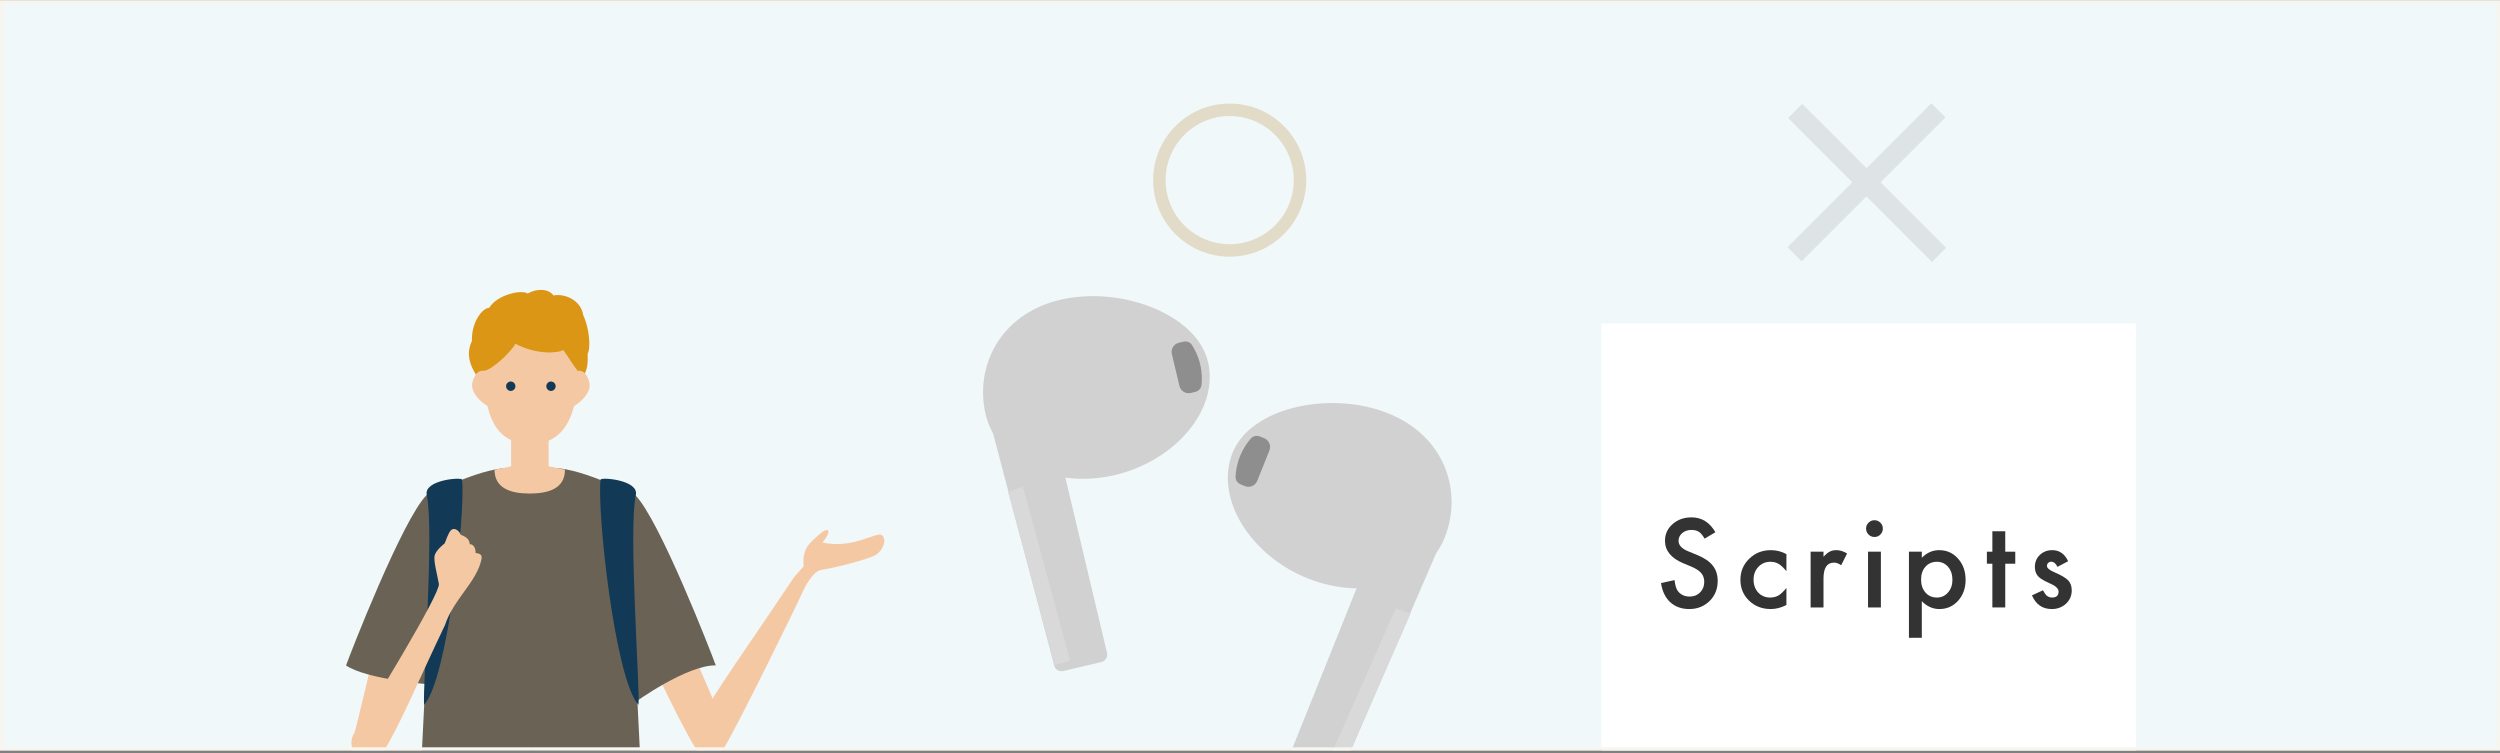 <svg width="800" height="241" viewBox="0 0 800 241" fill="none" xmlns="http://www.w3.org/2000/svg">
<rect x="0" y="0" width="800" height="241" fill="#808080" stroke="none"/>
<g clip-path="url(#clip0_6239_4735)">
<rect y="0.135" width="800" height="240" fill="#F1F8FA"/>
<g clip-path="url(#clip1_6239_4735)">
<path d="M113.477 234.392C115.676 226.678 122.112 195.958 124.474 194.448C126.836 192.938 136.34 201.064 136.34 201.064C136.34 201.064 124.664 232.223 124.392 236.286C124.121 240.349 113.477 234.364 113.477 234.364V234.392Z" fill="#F5C8A4"/>
<path d="M224.538 242.189C220.79 238.455 206.453 207.571 206.453 207.571L214.817 194.476C214.817 194.476 229.045 224.152 229.018 226.705C228.991 229.258 224.538 242.189 224.538 242.189Z" fill="#F5C8A4"/>
<path d="M163.875 149.782C155.023 149.233 140.142 156.975 136.558 158.375C128.792 166.117 111.956 209.465 110.734 212.951C117.36 217.426 137.291 218.991 137.291 218.991L163.875 149.782Z" fill="#6A6355"/>
<path d="M170.145 148.794L162.107 149.782L136.664 208.01C136.664 208.01 133.351 266.073 133.297 294.075C142.638 294.789 162.813 295.31 170.036 295.31C170.036 283.341 170.145 148.821 170.145 148.821V148.794Z" fill="#6A6355"/>
<path d="M175.906 149.782C184.758 149.233 199.639 156.975 203.223 158.375C211.016 166.117 227.825 209.437 229.047 212.924C219.76 212.787 203.223 224.729 203.223 224.729L175.906 149.782Z" fill="#6A6355"/>
<path d="M169.633 148.794L177.67 149.782L203.114 208.01C203.114 208.01 206.426 266.073 206.481 294.075C197.14 294.789 176.964 295.31 169.741 295.31C169.741 283.341 169.633 148.821 169.633 148.821V148.794Z" fill="#6A6355"/>
<path d="M257.014 189.04C257.014 189.04 259.919 182.671 262.933 182.341C265.947 182.012 278.14 178.937 280.312 177.537C282.484 176.137 283.869 172.925 282.321 171.333C280.773 169.74 273.198 175.835 263.178 173.611C266.463 169.603 265.133 168.395 262.282 170.921C259.213 173.639 256.579 175.423 257.177 181.216L254.027 184.785C235.399 212.841 221.279 231.29 222.067 236.863C222.854 242.436 227.307 246.444 231.679 239.361C236.051 232.278 255.412 192.773 257.014 189.067V189.04Z" fill="#F5C8A4"/>
<path d="M155.129 124.059C152.956 120.654 147.933 115.411 151.028 109.097C150.757 103.167 154.423 98.472 156.513 98.527C159.202 94.135 167.131 92.625 168.841 93.943C171.72 92.241 175.548 92.323 177.096 94.547C180.816 93.833 185.948 96.112 186.627 100.861C188.528 104.787 189.152 111.211 188.039 113.215C188.121 115.823 188.311 118.541 185.622 122.109C182.934 125.678 155.129 124.059 155.129 124.059Z" fill="#DC9615"/>
<path d="M184.73 120.297C184.73 132.349 180.82 142.095 169.904 142.095C158.282 142.095 155.078 132.322 155.078 120.297C155.078 108.273 161.731 98.5 169.904 98.5C178.078 98.5 184.73 108.273 184.73 120.297Z" fill="#F5C8A4"/>
<path d="M174.191 133.722C173.104 137.703 171.448 135.232 163.546 133.173C155.617 131.114 150.105 126.227 151.191 122.247C152.277 118.266 154.884 116.591 160.695 122.247C168.624 129.961 175.304 129.741 174.218 133.722H174.191Z" fill="#F5C8A4"/>
<path d="M165.561 133.722C166.648 137.703 168.304 135.232 176.206 133.173C184.135 131.114 189.647 126.227 188.561 122.247C187.475 118.266 184.868 116.591 179.057 122.247C171.128 129.961 164.448 129.741 165.534 133.722H165.561Z" fill="#F5C8A4"/>
<path d="M175.553 133.173H163.551V152.774H175.553V133.173Z" fill="#F5C8A4"/>
<path d="M158.254 150.303C158.254 156.206 163.305 157.935 169.523 157.935C175.741 157.935 180.792 156.206 180.792 150.303L169.631 147.97L158.254 150.303Z" fill="#F5C8A4"/>
<path d="M164.936 123.592C164.936 124.416 164.257 125.102 163.443 125.102C162.628 125.102 161.949 124.416 161.949 123.592C161.949 122.769 162.628 122.082 163.443 122.082C164.257 122.082 164.936 122.769 164.936 123.592Z" fill="#123955"/>
<path d="M177.807 123.592C177.807 124.416 177.128 125.102 176.314 125.102C175.499 125.102 174.82 124.416 174.82 123.592C174.82 122.769 175.499 122.082 176.314 122.082C177.128 122.082 177.807 122.769 177.807 123.592Z" fill="#123955"/>
<path d="M155.047 118.623C157.219 118.458 163.546 112.693 164.931 110.002C171.611 113.516 178.264 113.105 180.246 112.007C181.495 113.709 184.129 117.936 184.618 118.293C185.405 115.136 185.785 101.574 180.246 99.268C174.679 96.962 168.19 97.484 164.931 98.527C161.673 99.57 155.644 106.845 155.047 110.524C154.423 114.23 155.047 118.65 155.047 118.65V118.623Z" fill="#DC9615"/>
<path d="M136.563 158.402C135.504 153.543 147.968 152.582 147.859 153.516C149.027 163.893 143.216 217.426 135.721 225.552C135.178 220.556 139.007 169.466 136.563 158.402Z" fill="#123955"/>
<path d="M203.469 158.402C204.528 153.543 192.065 152.582 192.173 153.516C191.006 163.893 196.817 217.426 204.311 225.552C204.854 220.556 201.025 169.466 203.469 158.402Z" fill="#123955"/>
<path d="M140.442 186.871C139.899 183.797 138.623 179.239 139.111 177.647C139.627 176.082 141.555 174.463 142.288 173.886C142.533 173.447 143.429 170.509 144.325 169.658C145.221 168.807 146.687 169.411 147.448 171.113C148.561 171.635 150.244 172.184 150.299 174.133C151.141 174.078 152.2 174.902 152.2 176.933C153.204 177.18 154.426 177.18 154.073 178.937C152.634 186.185 145.14 191.676 142.397 200.021C134.604 216.246 127.761 232.553 122.9 240.185C118.04 247.817 109.513 240.35 113.478 234.365C118.501 226.788 140.985 189.946 140.442 186.844V186.871Z" fill="#F5C8A4"/>
</g>
<path d="M317.123 136.184C316.729 134.689 317.821 133.214 319.366 133.154L334.1 132.581C335.254 132.536 336.278 133.314 336.545 134.437L354.252 208.922C354.561 210.221 353.758 211.524 352.46 211.833L340.255 214.734C338.978 215.037 337.693 214.267 337.359 212.998L317.123 136.184Z" fill="#D1D1D1"/>
<path d="M322.576 157.434L327.346 155.752L342.443 211.436L337.514 212.767L322.576 157.434Z" fill="#D9D9D9"/>
<path d="M386.548 115.747C390.176 131.006 376.129 147.413 356.867 151.993C337.604 156.572 319.048 147.914 315.421 132.656C311.793 117.397 319.934 100.53 339.197 95.951C358.459 91.372 382.921 100.488 386.548 115.747Z" fill="#D1D1D1"/>
<path d="M374.999 113.316C374.614 111.693 375.617 110.064 377.24 109.678L378.624 109.349C379.679 109.098 380.787 109.435 381.386 110.338C382.229 111.609 383.376 113.717 384.048 116.547C384.721 119.377 384.646 121.776 384.465 123.29C384.336 124.366 383.499 125.166 382.444 125.416L381.06 125.745C379.436 126.131 377.808 125.128 377.422 123.505L374.999 113.316Z" fill="#8E8E8E"/>
<path d="M460.463 174.977C461.087 173.535 460.19 171.89 458.639 171.633L443.789 169.181C442.671 168.996 441.574 169.613 441.152 170.666L412.643 241.77C412.147 243.009 412.748 244.416 413.987 244.913L425.637 249.584C426.852 250.071 428.235 249.502 428.754 248.3L460.463 174.977Z" fill="#D1D1D1"/>
<path d="M394.434 144.853C388.597 159.411 400.072 177.71 418.449 185.078C436.826 192.446 456.456 186.618 462.292 172.061C468.129 157.504 462.563 139.621 444.186 132.253C425.809 124.885 400.27 130.296 394.434 144.853Z" fill="#D1D1D1"/>
<path d="M406.216 144.154C406.836 142.606 406.084 140.847 404.536 140.226L403.215 139.697C402.209 139.293 401.063 139.463 400.337 140.268C399.317 141.4 397.872 143.317 396.789 146.017C395.707 148.716 395.427 151.101 395.383 152.624C395.352 153.708 396.063 154.622 397.069 155.025L398.39 155.555C399.938 156.176 401.697 155.424 402.318 153.875L406.216 144.154Z" fill="#8E8E8E"/>
<path d="M446.647 194.65L451.415 196.339L428.166 249.142L423.496 247.08L446.647 194.65Z" fill="#D9D9D9"/>
<rect x="512.43" y="103.535" width="171.136" height="227.4" fill="white"/>
<path d="M661.802 179.583L658.395 181.396C657.858 180.297 657.192 179.748 656.399 179.748C656.02 179.748 655.697 179.876 655.428 180.132C655.159 180.376 655.025 180.694 655.025 181.085C655.025 181.768 655.819 182.446 657.406 183.118C659.592 184.058 661.063 184.925 661.82 185.718C662.577 186.512 662.956 187.58 662.956 188.923C662.956 190.645 662.321 192.086 661.051 193.246C659.818 194.345 658.328 194.894 656.582 194.894C653.59 194.894 651.472 193.435 650.227 190.517L653.743 188.887C654.231 189.742 654.604 190.285 654.86 190.517C655.361 190.981 655.959 191.213 656.655 191.213C658.047 191.213 658.743 190.578 658.743 189.308C658.743 188.575 658.206 187.892 657.131 187.257C656.716 187.049 656.301 186.848 655.886 186.652C655.471 186.457 655.05 186.256 654.622 186.048C653.426 185.462 652.583 184.876 652.095 184.29C651.472 183.545 651.161 182.586 651.161 181.414C651.161 179.864 651.692 178.582 652.754 177.568C653.841 176.555 655.159 176.048 656.71 176.048C658.993 176.048 660.691 177.226 661.802 179.583Z" fill="#333333"/>
<path d="M641.68 180.389V194.381H637.559V180.389H635.801V176.542H637.559V170.004H641.68V176.542H644.885V180.389H641.68Z" fill="#333333"/>
<path d="M614.98 204.088H610.859V176.542H614.98V178.484C616.604 176.86 618.448 176.048 620.511 176.048C622.966 176.048 624.986 176.951 626.574 178.759C628.185 180.553 628.991 182.818 628.991 185.553C628.991 188.227 628.192 190.456 626.592 192.238C625.005 194.009 623.002 194.894 620.585 194.894C618.497 194.894 616.629 194.058 614.98 192.385V204.088ZM624.779 185.572C624.779 183.862 624.315 182.47 623.387 181.396C622.447 180.309 621.262 179.766 619.834 179.766C618.32 179.766 617.093 180.291 616.152 181.341C615.212 182.391 614.742 183.771 614.742 185.48C614.742 187.153 615.212 188.533 616.152 189.619C617.08 190.682 618.301 191.213 619.815 191.213C621.244 191.213 622.422 190.676 623.35 189.601C624.303 188.527 624.779 187.184 624.779 185.572Z" fill="#333333"/>
<path d="M601.888 176.542V194.381H597.767V176.542H601.888ZM597.145 169.125C597.145 168.404 597.407 167.782 597.932 167.257C598.457 166.732 599.086 166.469 599.819 166.469C600.563 166.469 601.198 166.732 601.723 167.257C602.248 167.77 602.511 168.398 602.511 169.143C602.511 169.888 602.248 170.523 601.723 171.048C601.21 171.573 600.582 171.835 599.837 171.835C599.092 171.835 598.457 171.573 597.932 171.048C597.407 170.523 597.145 169.882 597.145 169.125Z" fill="#333333"/>
<path d="M579.398 176.542H583.519V178.136C584.276 177.342 584.948 176.799 585.534 176.506C586.132 176.201 586.84 176.048 587.659 176.048C588.745 176.048 589.881 176.402 591.065 177.11L589.179 180.883C588.397 180.321 587.634 180.041 586.889 180.041C584.643 180.041 583.519 181.738 583.519 185.132V194.381H579.398V176.542Z" fill="#333333"/>
<path d="M571.655 177.312V182.788C570.715 181.64 569.872 180.853 569.128 180.425C568.395 179.986 567.534 179.766 566.545 179.766C564.994 179.766 563.706 180.309 562.681 181.396C561.655 182.483 561.142 183.844 561.142 185.48C561.142 187.153 561.637 188.527 562.626 189.601C563.627 190.676 564.903 191.213 566.454 191.213C567.443 191.213 568.316 190.999 569.073 190.572C569.805 190.157 570.666 189.351 571.655 188.154V193.594C569.982 194.461 568.309 194.894 566.637 194.894C563.877 194.894 561.57 194.003 559.714 192.22C557.858 190.425 556.93 188.197 556.93 185.535C556.93 182.873 557.87 180.627 559.75 178.795C561.631 176.964 563.938 176.048 566.673 176.048C568.432 176.048 570.092 176.469 571.655 177.312Z" fill="#333333"/>
<path d="M548.931 170.315L545.469 172.367C544.822 171.243 544.205 170.511 543.619 170.169C543.009 169.778 542.221 169.583 541.257 169.583C540.072 169.583 539.089 169.918 538.308 170.59C537.526 171.249 537.136 172.08 537.136 173.081C537.136 174.461 538.161 175.572 540.213 176.414L543.033 177.568C545.329 178.496 547.007 179.632 548.07 180.975C549.132 182.306 549.663 183.942 549.663 185.883C549.663 188.484 548.796 190.633 547.062 192.33C545.316 194.039 543.149 194.894 540.561 194.894C538.106 194.894 536.079 194.168 534.48 192.715C532.905 191.262 531.922 189.216 531.531 186.579L535.854 185.627C536.049 187.287 536.391 188.435 536.879 189.07C537.758 190.291 539.04 190.901 540.725 190.901C542.056 190.901 543.161 190.456 544.04 189.564C544.92 188.673 545.359 187.544 545.359 186.176C545.359 185.627 545.28 185.126 545.121 184.674C544.975 184.21 544.736 183.789 544.407 183.411C544.089 183.02 543.674 182.66 543.161 182.33C542.649 181.988 542.038 181.665 541.33 181.359L538.601 180.224C534.73 178.588 532.795 176.194 532.795 173.044C532.795 170.92 533.607 169.143 535.231 167.715C536.855 166.274 538.876 165.553 541.293 165.553C544.553 165.553 547.099 167.141 548.931 170.315Z" fill="#333333"/>
<circle cx="393.5" cy="57.637" r="22.5" stroke="#BE9855" stroke-opacity="0.3" stroke-width="4"/>
<path fill-rule="evenodd" clip-rule="evenodd" d="M601.802 58.336L622.562 37.575L618.035 33.048L597.275 53.807L576.73 33.251L572.201 37.778L592.747 58.335L572.001 79.081L576.529 83.609L597.274 62.864L618.223 83.823L622.752 79.297L601.802 58.336Z" fill="#949494" fill-opacity="0.2"/>
</g>
<rect x="0.5" y="0.635" width="799" height="239" stroke="#F8F5EE"/>
<defs>
<clipPath id="clip0_6239_4735">
<rect y="0.135" width="800" height="240" fill="white"/>
</clipPath>
<clipPath id="clip1_6239_4735">
<rect width="172" height="167.77" fill="white" transform="translate(111 92.735)"/>
</clipPath>
</defs>
</svg>
